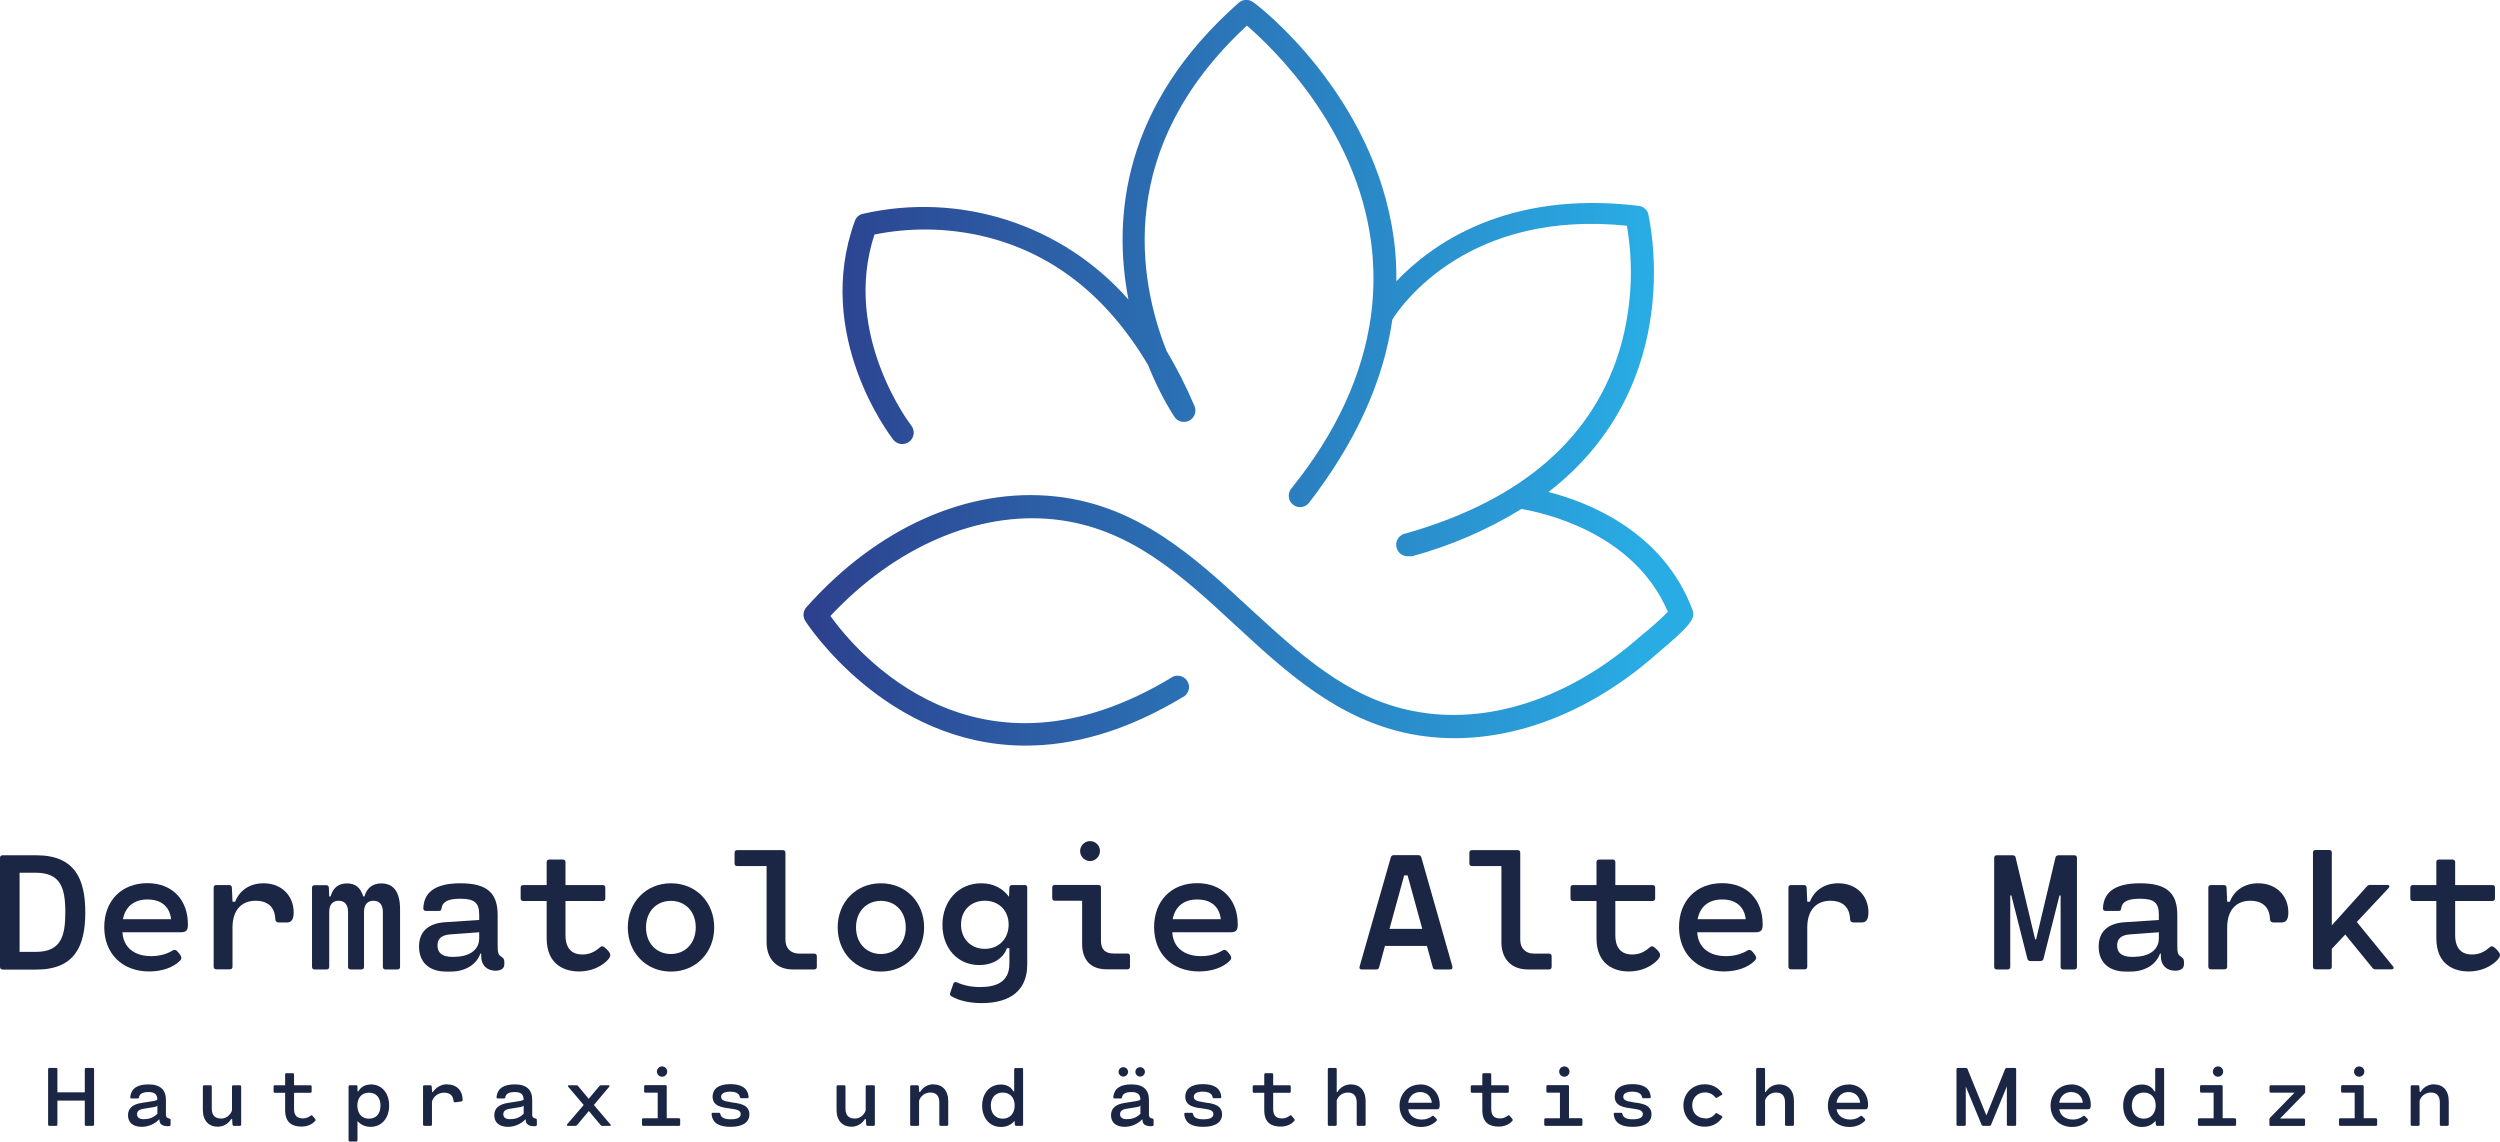 <?xml version="1.0" encoding="UTF-8"?>
<svg id="katman_2" data-name="katman 2" xmlns="http://www.w3.org/2000/svg" xmlns:xlink="http://www.w3.org/1999/xlink" viewBox="0 0 199.03 90.88">
  <defs>
    <style>
      .cls-1 {
        fill: url(#Adsız_degrade_5);
      }

      .cls-2 {
        fill: #1b2645;
      }
    </style>
    <linearGradient id="Adsız_degrade_5" data-name="Adsız degrade 5" x1="1291.42" y1="-349.03" x2="1291.76" y2="-349.03" gradientTransform="translate(-267845.91 -60667.12) scale(207.45 -173.9)" gradientUnits="userSpaceOnUse">
      <stop offset="0" stop-color="#2d3988"/>
      <stop offset="1" stop-color="#29abe3"/>
    </linearGradient>
  </defs>
  <g id="katman_1" data-name="katman 1">
    <g id="SvgjsG1008">
      <path class="cls-1" d="M132.01,51.97l-.18.15c-6.02,5.29-13.15,7.57-19.56,6.31-5.79-1.15-9.93-4.97-13.92-8.66-4.33-4-8.42-7.78-14.44-8.42s-12.6,2.13-17.8,7.69c2.02,2.81,11.63,14.37,27.29,4.82.46-.19,1,.03,1.19.49.16.38.04.81-.28,1.06-4.71,2.87-8.95,3.95-12.66,3.95-11.14,0-17.46-9.79-17.54-9.93-.22-.34-.18-.79.09-1.09,5.67-6.37,12.89-9.56,19.82-8.82,6.62.71,11.13,4.88,15.47,8.9,3.98,3.64,7.75,7.17,13.04,8.19,5.86,1.16,12.42-.98,18-5.9l.22-.18c.71-.57,1.39-1.18,2.03-1.82-2.73-6.44-10.16-7.93-11.65-8.19-2.7,1.66-5.63,2.92-8.69,3.76-.08.01-.16.01-.25,0-.5.07-.96-.28-1.03-.79-.07-.5.28-.96.79-1.03,9.27-2.64,15.01-7.67,17.09-14.94.86-3.11,1.03-6.37.48-9.55-12.58-1.29-17.89,6.23-18.67,7.46-.7,4.91-2.93,9.81-6.66,14.63-.33.38-.91.42-1.28.09-.35-.3-.41-.82-.15-1.2,3.64-4.5,5.76-9.16,6.39-13.84h0c.26-1.95.26-3.92,0-5.87-1.2-9.1-7.87-15.47-9.88-17.2-10.52,9.73-8.63,20.25-6.4,25.89.82,1.38,1.55,2.81,2.18,4.29.25.44.1,1-.34,1.25-.44.25-1,.1-1.25-.34-.81-1.28-1.49-2.64-2.05-4.05-3.28-5.55-7.71-9.01-13.21-10.29-2.82-.65-5.74-.69-8.58-.12-2.63,7.96,2.87,15.14,2.93,15.21.31.4.24.97-.16,1.28-.4.31-.97.24-1.28-.16-.26-.34-6.37-8.32-3.05-17.42.1-.27.32-.48.6-.55,7.78-1.79,15.91.83,21.18,6.82-1.26-6.5-.49-15.47,8.8-23.65.34-.28.82-.28,1.16,0,.41.25,9.63,7.39,11.17,18.83.15,1.11.21,2.23.2,3.36,2.79-2.94,8.81-7.28,19.3-6,.37.05.67.31.76.67,0,.16,3.27,13.44-7.95,22.11,3.2.82,9.1,3.14,11.45,9.35.29.72-.17,1.3-2.72,3.44Z"/>
    </g>
    <g id="SvgjsG1009">
      <path class="cls-2" d="M7.39,85.02c.06,0,.1.04.1.1v4.41c0,.06-.04.1-.1.1h-.54c-.06,0-.1-.04-.1-.1v-1.91h-2.18v1.91c0,.06-.04.1-.1.1h-.54c-.06,0-.1-.04-.1-.1v-4.41c0-.06.04-.1.1-.1h.54c.06,0,.1.04.1.1v1.84h2.18v-1.84c0-.06.04-.1.1-.1h.54ZM13.46,89.04c.08.02.12.05.12.12v.39c0,.08-.07.11-.19.11-.48,0-.7-.16-.7-.54h-.03c-.34.38-.9.59-1.37.59-.72,0-1.1-.36-1.1-.92s.37-.88,1.11-.99l.77-.12c.27-.04.42-.08.46-.15-.02-.45-.27-.59-.7-.59s-.72.11-.77.44c0,.05-.04.07-.1.07h-.49c-.06,0-.1-.03-.1-.1.08-.77.65-1.02,1.46-1.02.94,0,1.38.44,1.38,1.23v1.21c0,.14.08.24.24.27ZM11.43,89.1c.37,0,.75-.08,1.1-.43v-.66c-.04.08-.16.11-.41.15l-.69.11c-.39.06-.52.22-.52.43,0,.24.16.4.52.4h0ZM19.1,86.4c.06,0,.1.04.1.1v3.03c0,.06-.04.1-.1.1h-.49c-.06,0-.09-.04-.1-.1l-.03-.44h-.07c-.2.31-.55.61-1.08.61-.69,0-1.18-.47-1.18-1.33v-1.87c0-.06.04-.1.1-.1h.51c.06,0,.1.04.1.1v1.77c0,.55.29.78.75.78.58,0,.86-.54.86-.69v-1.86c0-.06.04-.1.1-.1h.51ZM25.1,89.09s.04.09,0,.14c-.14.17-.5.46-1.09.46-.68,0-1.31-.25-1.31-1.31v-1.38h-.82c-.06,0-.1-.04-.1-.1v-.4c0-.06.04-.1.1-.1h.82v-.86c0-.06.04-.1.1-.1h.51c.06,0,.1.04.1.1v.86h1.3c.06,0,.1.04.1.1v.4c0,.06-.04.1-.1.1h-1.3v1.3c0,.62.36.74.72.74.27,0,.47-.12.6-.22.05-.04.1-.04.14,0l.22.26ZM29.5,86.33c.94,0,1.48.73,1.48,1.69s-.56,1.69-1.48,1.69c-.46,0-.8-.19-1.04-.46v1.53c0,.06-.04.1-.1.1h-.51c-.06,0-.1-.04-.1-.1v-4.28c0-.06.04-.1.1-.1h.51c.06,0,.1.04.1.1v.38h.07c.18-.3.48-.54.98-.54ZM29.36,89.06c.62,0,.93-.42.93-1.04s-.32-1.03-.93-1.03c-.56,0-.91.41-.91,1.03s.35,1.04.91,1.04ZM35.59,86.33c.71,0,1.24.43,1.24,1.25,0,.06-.03.1-.1.11l-.51.07c-.06,0-.1-.03-.11-.09-.03-.48-.33-.68-.75-.68-.67,0-.97.56-.97.75v1.79c0,.06-.04.1-.1.1h-.51c-.06,0-.1-.04-.1-.1v-3.03c0-.06.04-.1.1-.1h.49c.06,0,.09.04.1.1l.03.43h.07c.21-.31.6-.61,1.13-.61ZM42.62,89.04c.08.02.12.05.12.12v.39c0,.08-.07.11-.19.11-.48,0-.7-.16-.7-.54h-.03c-.34.38-.9.59-1.37.59-.72,0-1.1-.36-1.1-.92s.37-.88,1.11-.99l.77-.12c.27-.04.42-.08.46-.15-.02-.45-.27-.59-.7-.59s-.72.11-.77.44c0,.05-.04.07-.1.07h-.49c-.06,0-.1-.03-.1-.1.08-.77.65-1.02,1.46-1.02.94,0,1.38.44,1.38,1.23v1.21c0,.14.08.24.24.27ZM40.59,89.1c.37,0,.75-.08,1.1-.43v-.66c-.04.08-.16.11-.41.15l-.69.11c-.39.06-.52.22-.52.43,0,.24.16.4.52.4h0ZM48.61,89.51c.05.06.02.12-.06.12h-.61s-.09-.01-.12-.06l-.94-1.12-.94,1.12s-.07.06-.12.06h-.61c-.08,0-.11-.06-.06-.12l1.32-1.54-1.23-1.45c-.05-.06-.02-.12.06-.12h.6s.09.01.12.06l.85,1.02.85-1.02s.07-.06.12-.06h.6c.08,0,.12.05.06.12l-1.22,1.45,1.31,1.54ZM52.71,85.72c-.23,0-.41-.18-.41-.41s.18-.41.41-.41.41.18.41.41-.18.41-.41.41ZM54.05,89.03c.06,0,.1.04.1.1v.4c0,.06-.04.1-.1.1h-2.84c-.06,0-.1-.04-.1-.1v-.4c0-.06.04-.1.1-.1h1.15v-2.04h-.98c-.06,0-.1-.04-.1-.1v-.4c0-.06.04-.1.1-.1h1.6c.06,0,.1.04.1.1v2.53s.97,0,.97,0ZM58.16,87.75c.69.09,1.5.17,1.5.97,0,.59-.49.99-1.49.99-.86,0-1.45-.25-1.52-1.02,0-.07.04-.1.1-.1h.49c.06,0,.09.03.1.07.05.33.36.45.83.45.51,0,.8-.13.8-.42,0-.3-.34-.37-.8-.43-.69-.09-1.44-.18-1.44-.96,0-.58.45-.99,1.39-.99.82,0,1.41.25,1.48,1.02,0,.07-.04.1-.1.1h-.49c-.06,0-.09-.03-.1-.07-.05-.33-.37-.45-.79-.45s-.71.13-.71.41.29.36.75.42ZM69.55,86.4c.06,0,.1.04.1.1v3.03c0,.06-.04.1-.1.1h-.49c-.06,0-.09-.04-.1-.1l-.03-.44h-.07c-.2.31-.55.61-1.08.61-.69,0-1.18-.47-1.18-1.33v-1.87c0-.06.04-.1.1-.1h.51c.06,0,.1.04.1.1v1.77c0,.55.29.78.75.78.58,0,.86-.54.86-.69v-1.86c0-.06.04-.1.1-.1h.51ZM74.32,86.33c.69,0,1.17.47,1.17,1.33v1.87c0,.06-.04.1-.1.1h-.51c-.06,0-.1-.04-.1-.1v-1.77c0-.55-.28-.78-.71-.78-.63,0-.9.54-.9.69v1.86c0,.06-.04.1-.1.1h-.51c-.06,0-.1-.04-.1-.1v-3.03c0-.06.04-.1.1-.1h.49c.06,0,.09.04.1.1l.03.43h.07c.19-.31.54-.61,1.09-.61ZM81.35,85.02c.06,0,.1.04.1.1v4.41c0,.06-.04.1-.1.1h-.46c-.06,0-.09-.04-.1-.1l-.02-.3c-.24.29-.6.49-1.08.49-.92,0-1.5-.74-1.5-1.69s.56-1.69,1.5-1.69c.52,0,.83.25.99.55h.06v-1.76c0-.06.04-.1.1-.1h.51ZM79.83,89.06c.58,0,.95-.43.95-1.05s-.36-1.03-.95-1.03-.95.42-.95,1.03.36,1.05.95,1.05ZM89.43,85.71c-.2,0-.38-.17-.38-.38s.17-.37.38-.37.38.17.38.37-.17.38-.38.38ZM90.77,85.71c-.21,0-.38-.17-.38-.38s.17-.37.38-.37.38.17.38.37-.17.38-.38.38ZM91.72,89.04c.08.02.12.05.12.12v.39c0,.08-.07.11-.19.11-.48,0-.7-.16-.7-.54h-.03c-.34.38-.9.59-1.37.59-.72,0-1.1-.36-1.1-.92s.37-.88,1.11-.99l.77-.12c.27-.04.42-.08.46-.15-.02-.45-.27-.59-.7-.59s-.72.11-.77.44c0,.05-.04.07-.1.07h-.49c-.06,0-.1-.03-.1-.1.08-.77.65-1.02,1.46-1.02.94,0,1.38.44,1.38,1.23v1.21c0,.14.08.24.24.27ZM89.69,89.1c.37,0,.75-.08,1.1-.43v-.66c-.04.08-.16.11-.41.15l-.69.11c-.39.06-.52.22-.52.43,0,.24.16.4.52.4h0ZM95.79,87.75c.69.09,1.5.17,1.5.97,0,.59-.49.99-1.49.99-.86,0-1.45-.25-1.52-1.02,0-.07.04-.1.1-.1h.49c.06,0,.09.03.1.07.05.33.36.45.83.45.51,0,.8-.13.8-.42,0-.3-.34-.37-.8-.43-.69-.09-1.44-.18-1.44-.96,0-.58.45-.99,1.39-.99.82,0,1.41.25,1.48,1.02,0,.07-.04.1-.1.1h-.49c-.06,0-.09-.03-.1-.07-.05-.33-.37-.45-.79-.45s-.71.13-.71.41.29.36.75.42ZM103.05,89.09s.04.09,0,.14c-.14.17-.5.46-1.09.46-.68,0-1.31-.25-1.31-1.31v-1.38h-.82c-.06,0-.1-.04-.1-.1v-.4c0-.06.04-.1.1-.1h.82v-.86c0-.06.04-.1.1-.1h.51c.06,0,.1.04.1.1v.86h1.3c.06,0,.1.04.1.1v.4c0,.06-.04.1-.1.1h-1.3v1.3c0,.62.36.74.72.74.27,0,.47-.12.6-.22.05-.04.1-.04.14,0l.22.26ZM107.55,86.33c.69,0,1.17.47,1.17,1.33v1.87c0,.06-.04.1-.1.1h-.51c-.06,0-.1-.04-.1-.1v-1.77c0-.55-.28-.78-.71-.78-.55,0-.82.42-.88.62v1.93c0,.06-.04.1-.1.1h-.51c-.06,0-.1-.04-.1-.1v-4.41c0-.06.04-.1.1-.1h.51c.06,0,.1.04.1.1v1.82h.05c.19-.31.55-.61,1.09-.61ZM113.06,86.33c.97,0,1.56.75,1.56,1.61,0,.24-.03.37-.21.37h-2.3c.08.5.49.82,1.09.82.35,0,.59-.11.81-.27.05-.04.09-.05.14,0l.22.22s.05.1,0,.15c-.31.31-.72.49-1.24.49-1.03,0-1.71-.74-1.71-1.69s.68-1.69,1.65-1.69h0ZM113.06,86.94c-.5,0-.88.33-.95.85h1.88c-.05-.52-.42-.85-.93-.85h0ZM120.41,89.09s.04.09,0,.14c-.14.17-.5.46-1.09.46-.68,0-1.31-.25-1.31-1.31v-1.38h-.82c-.06,0-.1-.04-.1-.1v-.4c0-.06.04-.1.1-.1h.82v-.86c0-.06.04-.1.1-.1h.51c.06,0,.1.04.1.1v.86h1.3c.06,0,.1.04.1.1v.4c0,.06-.04.1-.1.1h-1.3v1.3c0,.62.36.74.72.74.27,0,.47-.12.6-.22.05-.04.1-.04.14,0l.22.26ZM124.54,85.72c-.23,0-.41-.18-.41-.41s.18-.41.41-.41.41.18.41.41-.18.41-.41.41ZM125.88,89.03c.06,0,.1.04.1.1v.4c0,.06-.04.1-.1.1h-2.84c-.06,0-.1-.04-.1-.1v-.4c0-.06.04-.1.1-.1h1.15v-2.04h-.98c-.06,0-.1-.04-.1-.1v-.4c0-.06.04-.1.1-.1h1.6c.06,0,.1.04.1.1v2.53s.97,0,.97,0ZM129.98,87.75c.69.09,1.5.17,1.5.97,0,.59-.49.99-1.49.99-.86,0-1.45-.25-1.52-1.02,0-.07.04-.1.1-.1h.49c.06,0,.09.03.1.07.05.33.36.45.83.45.51,0,.8-.13.8-.42,0-.3-.34-.37-.8-.43-.69-.09-1.44-.18-1.44-.96,0-.58.45-.99,1.39-.99.82,0,1.41.25,1.48,1.02,0,.07-.04.1-.1.1h-.49c-.06,0-.09-.03-.1-.07-.05-.33-.37-.45-.79-.45s-.71.13-.71.41.29.36.75.42h0ZM135.74,89.05c.35,0,.63-.14.82-.39.04-.05.08-.06.13-.03l.38.22c.05.03.07.08.03.13-.28.43-.78.72-1.38.72-.98,0-1.7-.73-1.7-1.69s.72-1.69,1.7-1.69c.6,0,1.1.29,1.38.72.04.05.02.1-.03.13l-.38.22c-.05.03-.09.02-.13-.03-.19-.24-.47-.39-.82-.39-.59,0-1.02.42-1.02,1.03s.43,1.03,1.02,1.03ZM141.65,86.33c.69,0,1.17.47,1.17,1.33v1.87c0,.06-.04.1-.1.1h-.51c-.06,0-.1-.04-.1-.1v-1.77c0-.55-.28-.78-.71-.78-.55,0-.82.42-.88.62v1.93c0,.06-.04.1-.1.1h-.51c-.06,0-.1-.04-.1-.1v-4.41c0-.06.04-.1.1-.1h.51c.06,0,.1.04.1.1v1.82h.05c.19-.31.55-.61,1.09-.61ZM147.16,86.33c.97,0,1.56.75,1.56,1.61,0,.24-.03.37-.21.37h-2.3c.08.5.49.82,1.09.82.35,0,.59-.11.81-.27.05-.04.09-.05.14,0l.22.22s.05.1,0,.15c-.31.31-.72.49-1.24.49-1.03,0-1.71-.74-1.71-1.69s.68-1.69,1.65-1.69h0ZM147.16,86.94c-.5,0-.88.33-.95.85h1.88c-.05-.52-.42-.85-.93-.85h0ZM160.41,85.02c.06,0,.1.04.1.1v4.41c0,.06-.04.1-.1.1h-.54c-.06,0-.1-.04-.1-.1v-3.04l-1.26,3.06c-.02.05-.06.08-.12.08h-.51c-.05,0-.1-.02-.12-.08l-1.26-3.05v3.03c0,.06-.04.1-.1.1h-.54c-.06,0-.1-.04-.1-.1v-4.41c0-.06.04-.1.1-.1h.65c.05,0,.1.02.12.07l1.51,3.71,1.5-3.71s.07-.07.12-.07h.65ZM164.89,86.33c.97,0,1.56.75,1.56,1.61,0,.24-.03.37-.21.37h-2.3c.08.5.49.82,1.09.82.35,0,.59-.11.81-.27.05-.04.09-.05.14,0l.22.22s.05.1,0,.15c-.31.31-.72.49-1.24.49-1.03,0-1.71-.74-1.71-1.69s.68-1.69,1.65-1.69h0ZM164.89,86.94c-.5,0-.88.33-.95.85h1.88c-.05-.52-.42-.85-.93-.85h0ZM172.19,85.02c.06,0,.1.04.1.1v4.41c0,.06-.04.1-.1.1h-.46c-.06,0-.09-.04-.1-.1l-.02-.3c-.24.29-.6.49-1.08.49-.92,0-1.5-.74-1.5-1.69s.56-1.69,1.5-1.69c.52,0,.83.25.99.55h.06v-1.76c0-.06.04-.1.1-.1h.51ZM170.67,89.06c.58,0,.95-.43.95-1.05s-.36-1.03-.95-1.03-.95.42-.95,1.03.36,1.05.95,1.05ZM176.58,85.72c-.23,0-.41-.18-.41-.41s.18-.41.41-.41.41.18.41.41-.18.41-.41.41ZM177.92,89.03c.06,0,.1.04.1.1v.4c0,.06-.04.1-.1.1h-2.84c-.06,0-.1-.04-.1-.1v-.4c0-.06.04-.1.1-.1h1.15v-2.04h-.98c-.06,0-.1-.04-.1-.1v-.4c0-.06.04-.1.1-.1h1.6c.06,0,.1.04.1.1v2.53s.97,0,.97,0ZM183.52,86.5v.42s-.01.09-.05.13l-1.95,2h1.89c.06,0,.1.04.1.1v.39c0,.06-.04.1-.1.1h-2.64c-.06,0-.1-.04-.1-.1v-.42s.01-.09.05-.13l1.95-2h-1.89c-.06,0-.1-.04-.1-.1v-.39c0-.06.04-.1.1-.1h2.64c.06,0,.1.04.1.1ZM187.82,85.72c-.23,0-.41-.18-.41-.41s.18-.41.41-.41.41.18.41.41-.18.41-.41.41ZM189.15,89.03c.06,0,.1.04.1.1v.4c0,.06-.04.1-.1.1h-2.84c-.06,0-.1-.04-.1-.1v-.4c0-.06.04-.1.1-.1h1.15v-2.04h-.98c-.06,0-.1-.04-.1-.1v-.4c0-.06.04-.1.1-.1h1.6c.06,0,.1.04.1.1v2.53s.97,0,.97,0ZM193.78,86.33c.69,0,1.17.47,1.17,1.33v1.87c0,.06-.04.1-.1.1h-.51c-.06,0-.1-.04-.1-.1v-1.77c0-.55-.28-.78-.71-.78-.63,0-.9.54-.9.69v1.86c0,.06-.04.1-.1.1h-.51c-.06,0-.1-.04-.1-.1v-3.03c0-.06.04-.1.1-.1h.49c.06,0,.09.04.1.1l.03.43h.07c.19-.31.54-.61,1.09-.61h0Z"/>
    </g>
    <g>
      <path class="cls-2" d="M.2,77.18c-.12,0-.2-.08-.2-.2v-8.69c0-.12.08-.2.2-.2h2.69c3.06,0,3.9,1.87,3.9,4.55s-.84,4.55-3.9,4.55H.2ZM1.56,75.78h1.28c1.98,0,2.36-1.18,2.36-3.15s-.39-3.15-2.36-3.15h-1.28v6.3Z"/>
      <path class="cls-2" d="M14.38,74.22h-4.63c.06,1.2.94,1.9,2.29,1.9.68,0,1.26-.18,1.67-.43.2-.12.31-.09.53.18.23.29.28.45.05.65-.51.5-1.39.82-2.41.82-2.16,0-3.58-1.43-3.58-3.53s1.38-3.5,3.43-3.5,3.23,1.39,3.23,3.27c0,.42-.07.64-.58.64ZM9.8,73.18h3.82c-.11-1.02-.81-1.58-1.89-1.57-1.05,0-1.75.56-1.94,1.57Z"/>
      <path class="cls-2" d="M23.38,72.64c0,.61-.21.8-.55.8h-.63c-.16,0-.27-.08-.28-.25-.04-1.13-.78-1.48-1.56-1.48-1.11,0-1.85.72-1.85,2.13v3.13c0,.12-.08.2-.2.2h-1.1c-.12,0-.2-.08-.2-.2v-6.31c0-.12.08-.2.2-.2h1.05c.12,0,.19.08.2.2l.05,1.13h.21c.34-.89,1.15-1.47,2.26-1.47,1.45,0,2.4,1,2.4,2.32Z"/>
      <path class="cls-2" d="M25.04,77.18c-.12,0-.2-.08-.2-.2v-6.31c0-.12.08-.2.2-.2h.94c.12,0,.2.08.2.2l.03.7h.11c.2-.74.67-1.04,1.31-1.04s1.06.3,1.29,1.04h.09c.22-.74.71-1.04,1.35-1.04.97,0,1.49.68,1.49,2.05v4.6c0,.12-.08.2-.2.2h-.97c-.12,0-.2-.08-.2-.2v-4.39c0-.56-.27-.88-.75-.88s-.75.32-.75.88v4.39c0,.12-.08.2-.2.2h-.87c-.12,0-.2-.08-.2-.2v-4.39c0-.56-.27-.88-.75-.88s-.75.32-.75.88v4.39c0,.12-.08.2-.2.2h-.97Z"/>
      <path class="cls-2" d="M40.15,76.57v.2c0,.4-.37.51-.71.51-.62,0-1.13-.39-1.13-1.16v-.2h-.07c-.26.76-1.06,1.43-2.38,1.43h-.33c-1.37,0-2.17-.74-2.17-1.99,0-1.11.64-1.85,2.08-1.94l2.71-.18v-.41c0-.97-.38-1.28-1.51-1.28-.93,0-1.43.21-1.5.82-.01.1-.07.15-.19.15h-1.05c-.12,0-.2-.07-.2-.2.05-1.47,1.22-2,2.97-2,2.25,0,2.95.9,2.95,2.54v2.49c0,.53.08.68.26.79.18.12.27.2.27.43ZM36.24,76.17c.93,0,1.91-.42,1.91-1.47v-.48l-2.32.17c-.79.06-1,.44-1,.88,0,.53.3.91,1.2.91h.21Z"/>
      <path class="cls-2" d="M48.49,76.29c-.2.3-1.03,1.05-2.4,1.05-1.12,0-2.57-.51-2.57-2.66v-2.95h-1.87c-.12,0-.2-.08-.2-.2v-.87c0-.12.08-.2.2-.2h1.87v-1.83c0-.12.08-.2.2-.2h1.1c.12,0,.2.08.2.2v1.83h2.97c.12,0,.2.08.2.2v.87c0,.12-.08.2-.2.2h-2.97v2.72c0,1.25.7,1.54,1.34,1.54.71,0,1.13-.34,1.38-.55.16-.15.27-.16.56.13.35.35.34.5.18.73Z"/>
      <path class="cls-2" d="M49.98,73.83c0-2,1.45-3.51,3.44-3.51s3.44,1.51,3.44,3.51-1.45,3.52-3.44,3.52-3.44-1.51-3.44-3.52ZM55.39,73.83c0-1.26-.83-2.11-1.98-2.11s-1.98.85-1.98,2.11.83,2.12,1.98,2.12,1.98-.86,1.98-2.12Z"/>
      <path class="cls-2" d="M63.13,77.18c-1.32,0-2.1-.85-2.1-2.17v-6.06h-2.35c-.12,0-.2-.08-.2-.2v-.87c0-.12.08-.2.2-.2h3.65c.12,0,.2.08.2.2v6.93c0,.69.42,1.11,1.11,1.11h1.19c.12,0,.2.08.2.2v.86c0,.12-.08.2-.2.2h-1.71Z"/>
      <path class="cls-2" d="M66.69,73.83c0-2,1.45-3.51,3.44-3.51s3.44,1.51,3.44,3.51-1.45,3.52-3.44,3.52-3.44-1.51-3.44-3.52ZM72.11,73.83c0-1.26-.83-2.11-1.98-2.11s-1.98.85-1.98,2.11.83,2.12,1.98,2.12,1.98-.86,1.98-2.12Z"/>
      <path class="cls-2" d="M81.58,70.45c.12,0,.2.08.2.2v6.14c0,2.47-1.92,3.07-3.61,3.07-.95,0-1.85-.19-2.44-.56-.1-.05-.12-.16-.08-.26l.25-.73c.04-.12.14-.15.26-.11.58.26,1.17.38,1.87.38,1.18,0,2.33-.33,2.33-1.86v-1.23h-.2c-.28.82-1.13,1.34-2.2,1.34-1.75,0-2.93-1.38-2.93-3.2,0-1.91,1.28-3.31,3.09-3.31,1.01,0,1.74.44,2.21,1.08l.03-.74c.01-.12.08-.2.2-.2h1ZM80.3,73.61c0-1.13-.79-1.9-1.9-1.9s-1.89.77-1.89,1.9.78,1.93,1.89,1.93,1.9-.8,1.9-1.93Z"/>
      <path class="cls-2" d="M89.76,75.91c.12,0,.2.08.2.2v.86c0,.12-.08.2-.2.2h-1.65c-1.28,0-1.96-.75-1.96-2.03v-3.43h-2.18c-.12,0-.2-.08-.2-.2v-.86c0-.12.08-.2.2-.2h3.48c.12,0,.2.08.2.2v4.24c0,.69.33,1.02,1.01,1.02h1.09ZM85.99,67.75c0-.43.36-.79.79-.79s.79.35.79.79-.36.8-.79.8-.79-.35-.79-.8Z"/>
      <path class="cls-2" d="M97.96,74.22h-4.63c.06,1.2.94,1.9,2.29,1.9.68,0,1.26-.18,1.67-.43.2-.12.31-.09.53.18.23.29.28.45.05.65-.51.5-1.39.82-2.41.82-2.16,0-3.58-1.43-3.58-3.53s1.38-3.5,3.43-3.5,3.23,1.39,3.23,3.27c0,.42-.07.64-.58.64ZM93.37,73.18h3.82c-.11-1.02-.81-1.58-1.89-1.57-1.05,0-1.75.56-1.94,1.57Z"/>
      <path class="cls-2" d="M115.62,76.95c.03.14-.01.23-.16.23h-1.16c-.11,0-.2-.04-.23-.16l-.47-1.71h-3.34l-.47,1.71c-.03.12-.12.16-.23.16h-1.16c-.15,0-.2-.09-.16-.23l2.49-8.71c.03-.11.13-.16.24-.16h1.94c.11,0,.2.05.24.16l2.48,8.71ZM110.62,73.95h2.61l-1.17-4.26h-.27l-1.17,4.26Z"/>
      <path class="cls-2" d="M121.63,77.18c-1.32,0-2.1-.85-2.1-2.17v-6.06h-2.35c-.12,0-.2-.08-.2-.2v-.87c0-.12.08-.2.2-.2h3.65c.12,0,.2.08.2.2v6.93c0,.69.42,1.11,1.11,1.11h1.19c.12,0,.2.08.2.2v.86c0,.12-.08.2-.2.2h-1.71Z"/>
      <path class="cls-2" d="M132.07,76.29c-.2.3-1.03,1.05-2.4,1.05-1.12,0-2.57-.51-2.57-2.66v-2.95h-1.87c-.12,0-.2-.08-.2-.2v-.87c0-.12.08-.2.2-.2h1.87v-1.83c0-.12.08-.2.2-.2h1.1c.12,0,.2.08.2.2v1.83h2.97c.12,0,.2.08.2.2v.87c0,.12-.08.2-.2.2h-2.97v2.72c0,1.25.7,1.54,1.34,1.54.71,0,1.13-.34,1.38-.55.16-.15.27-.16.56.13.35.35.34.5.18.73Z"/>
      <path class="cls-2" d="M139.75,74.22h-4.63c.06,1.2.94,1.9,2.29,1.9.68,0,1.26-.18,1.67-.43.2-.12.31-.09.53.18.23.29.28.45.05.65-.51.5-1.39.82-2.41.82-2.16,0-3.58-1.43-3.58-3.53s1.38-3.5,3.43-3.5,3.23,1.39,3.23,3.27c0,.42-.07.64-.58.64ZM135.16,73.18h3.82c-.11-1.02-.81-1.58-1.89-1.57-1.05,0-1.75.56-1.94,1.57Z"/>
      <path class="cls-2" d="M148.75,72.64c0,.61-.21.8-.55.8h-.63c-.16,0-.27-.08-.28-.25-.04-1.13-.78-1.48-1.56-1.48-1.11,0-1.85.72-1.85,2.13v3.13c0,.12-.08.2-.2.2h-1.1c-.12,0-.2-.08-.2-.2v-6.31c0-.12.08-.2.2-.2h1.05c.12,0,.19.08.2.2l.05,1.13h.21c.34-.89,1.15-1.47,2.26-1.47,1.45,0,2.4,1,2.4,2.32Z"/>
      <path class="cls-2" d="M158.96,77.18c-.12,0-.2-.08-.2-.2v-8.69c0-.12.08-.2.2-.2h1.26c.11,0,.22.04.24.14l1.56,6.55h.08l1.55-6.55c.03-.09.14-.14.24-.14h1.26c.12,0,.2.08.2.2v8.69c0,.12-.08.2-.2.2h-.9c-.12,0-.2-.08-.2-.2v-5.69h-.09l-1.28,5.06c-.03.11-.13.16-.24.16h-.79c-.11,0-.21-.05-.24-.16l-1.28-5.06h-.09v5.69c0,.12-.08.2-.2.2h-.9Z"/>
      <path class="cls-2" d="M173.87,76.57v.2c0,.4-.37.51-.71.51-.62,0-1.13-.39-1.13-1.16v-.2h-.07c-.26.76-1.06,1.43-2.38,1.43h-.33c-1.37,0-2.17-.74-2.17-1.99,0-1.11.64-1.85,2.08-1.94l2.71-.18v-.41c0-.97-.38-1.28-1.51-1.28-.93,0-1.43.21-1.5.82-.01.1-.07.15-.19.15h-1.05c-.12,0-.2-.07-.2-.2.05-1.47,1.22-2,2.97-2,2.25,0,2.95.9,2.95,2.54v2.49c0,.53.08.68.26.79.18.12.27.2.27.43ZM169.96,76.17c.93,0,1.91-.42,1.91-1.47v-.48l-2.32.17c-.79.06-1,.44-1,.88,0,.53.3.91,1.2.91h.21Z"/>
      <path class="cls-2" d="M182.18,72.64c0,.61-.21.8-.55.8h-.63c-.16,0-.27-.08-.28-.25-.04-1.13-.78-1.48-1.56-1.48-1.11,0-1.85.72-1.85,2.13v3.13c0,.12-.08.2-.2.2h-1.1c-.12,0-.2-.08-.2-.2v-6.31c0-.12.08-.2.2-.2h1.05c.12,0,.19.08.2.2l.05,1.13h.21c.34-.89,1.15-1.47,2.26-1.47,1.45,0,2.4,1,2.4,2.32Z"/>
      <path class="cls-2" d="M190.51,76.93c.11.14.04.24-.12.24h-1.28c-.11,0-.16-.03-.24-.12l-2.16-2.65-1.07,1.14v1.43c0,.12-.08.2-.2.2h-1.1c-.12,0-.2-.08-.2-.2v-9.1c0-.12.08-.2.2-.2h1.1c.12,0,.2.08.2.2v5.8l2.8-3.11c.07-.08.16-.11.25-.11h1.36c.18,0,.23.11.11.25l-2.53,2.7,2.88,3.53Z"/>
      <path class="cls-2" d="M198.93,76.29c-.2.3-1.03,1.05-2.4,1.05-1.12,0-2.57-.51-2.57-2.66v-2.95h-1.87c-.12,0-.2-.08-.2-.2v-.87c0-.12.08-.2.2-.2h1.87v-1.83c0-.12.08-.2.2-.2h1.1c.12,0,.2.08.2.2v1.83h2.97c.12,0,.2.08.2.2v.87c0,.12-.08.2-.2.2h-2.97v2.72c0,1.25.7,1.54,1.34,1.54.71,0,1.13-.34,1.38-.55.16-.15.27-.16.56.13.35.35.34.5.18.73Z"/>
    </g>
  </g>
</svg>